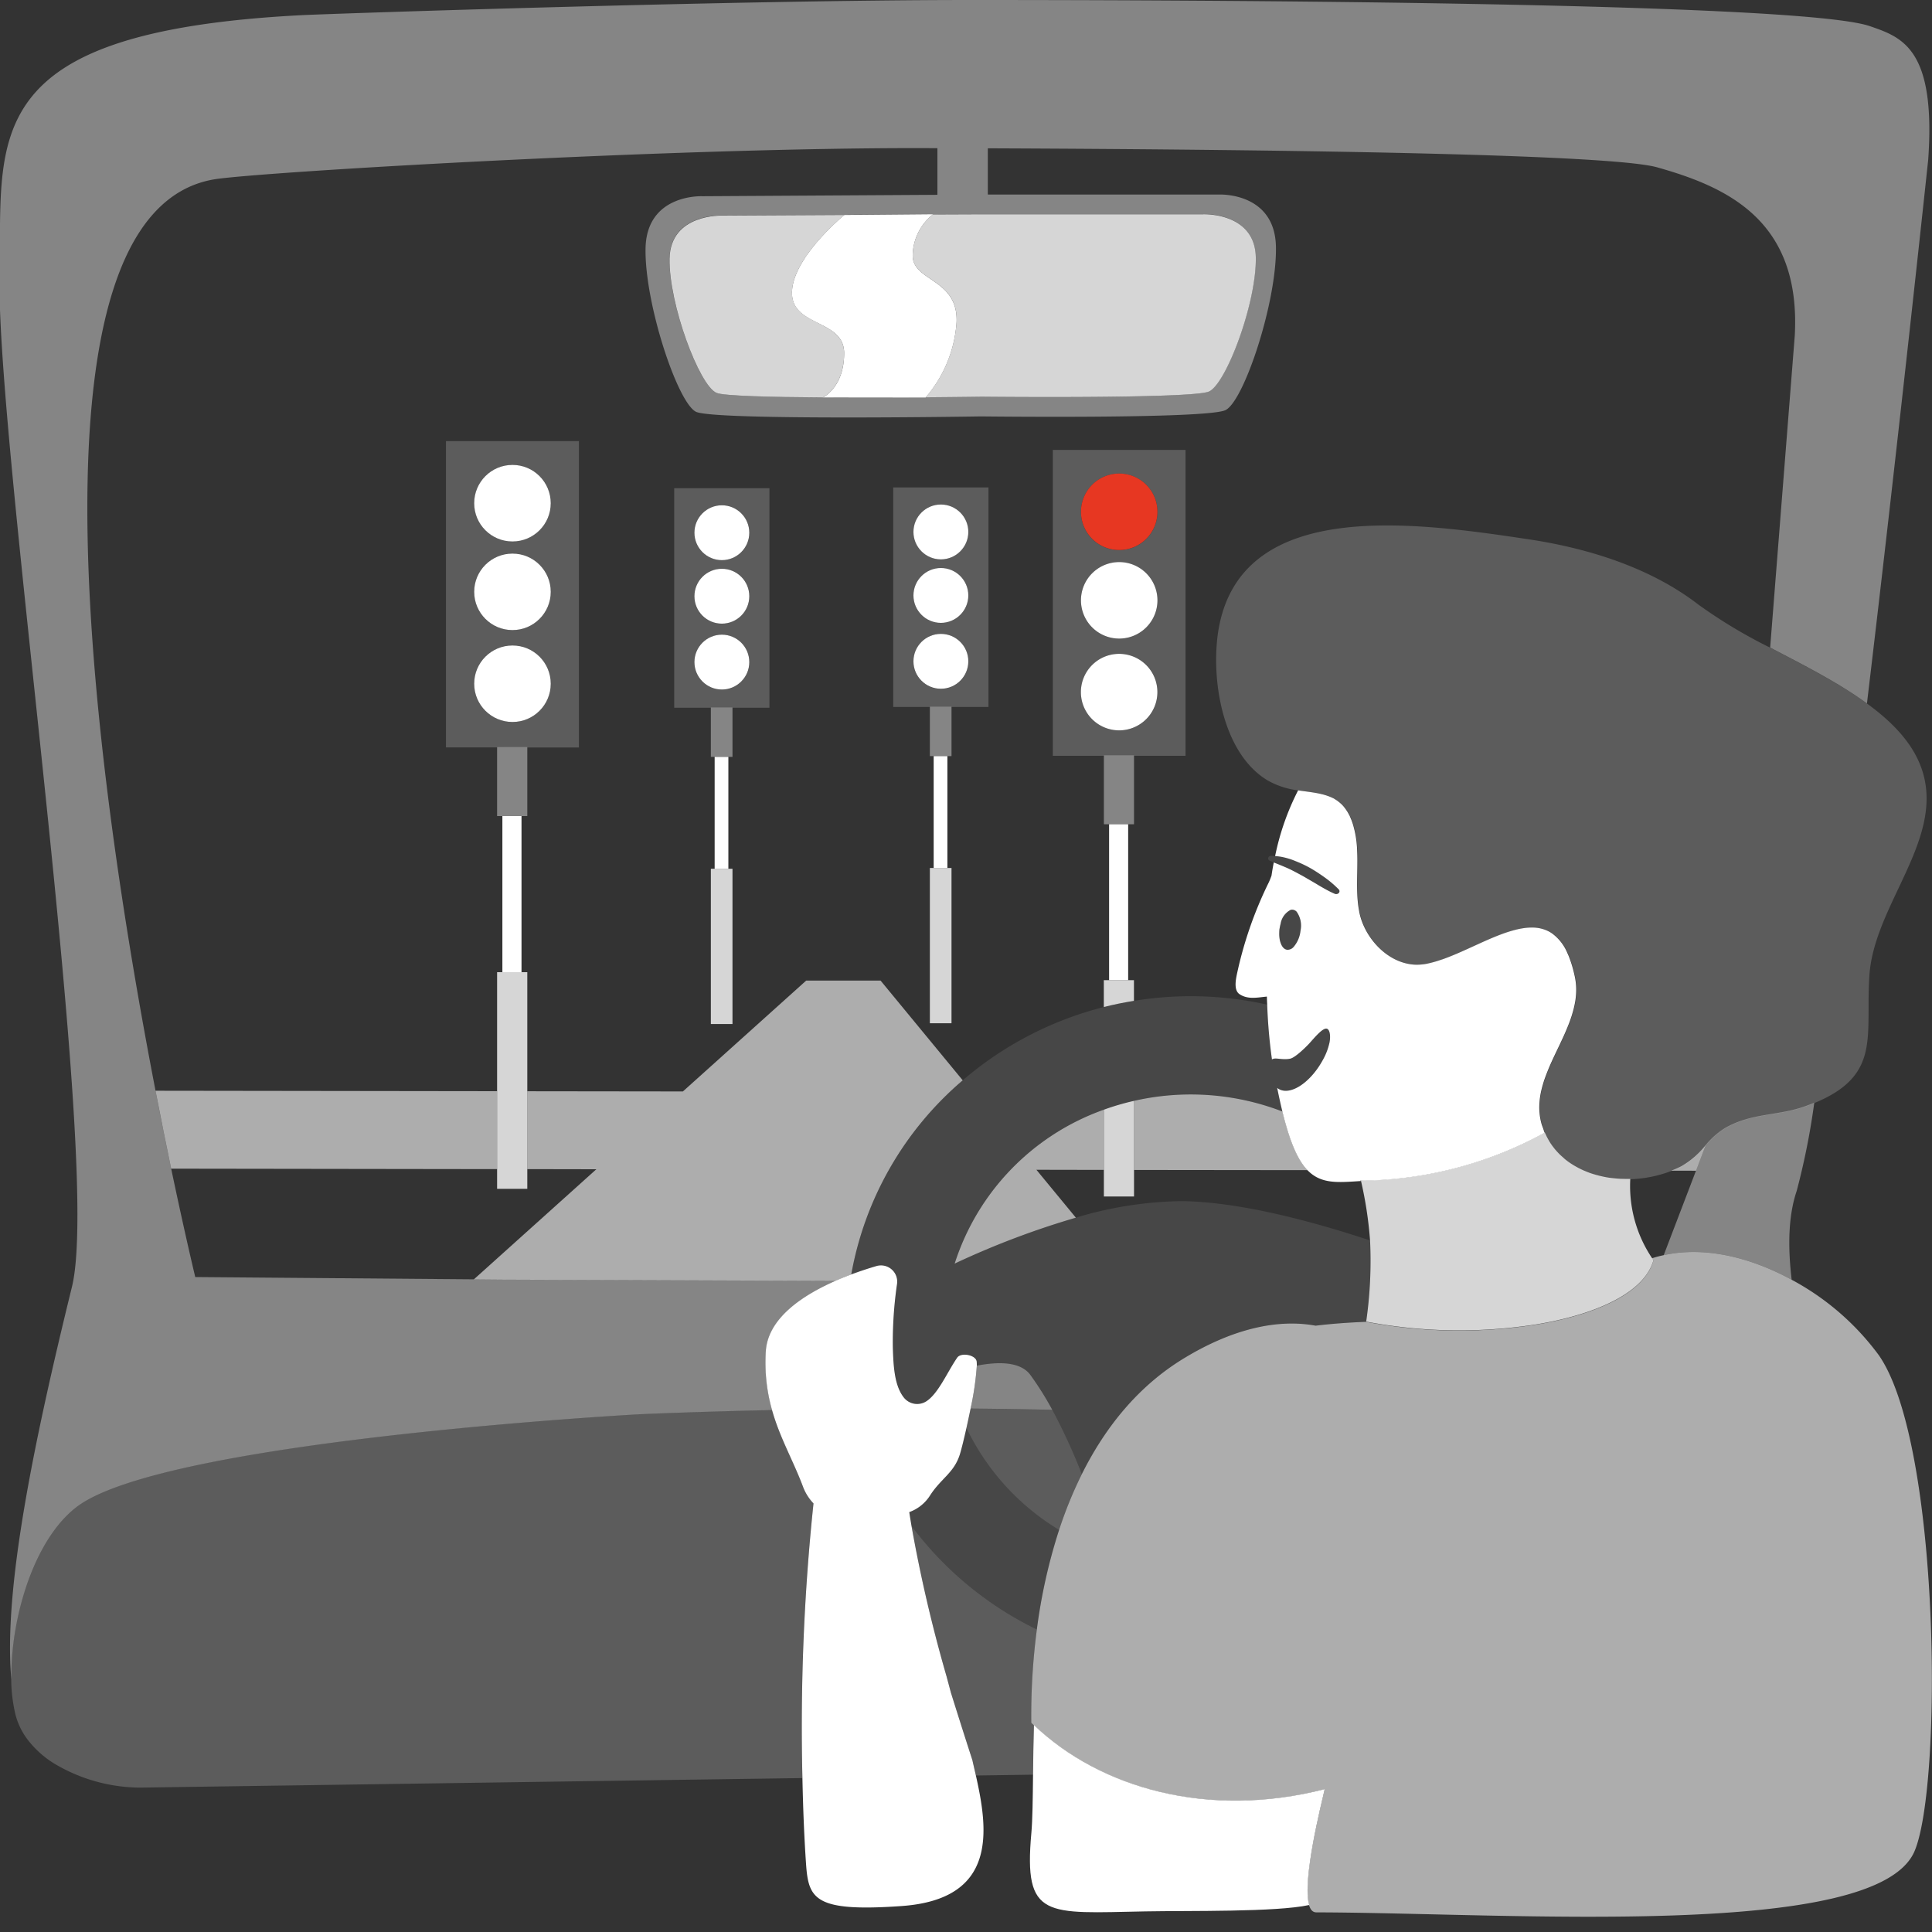 <svg viewBox="0 0 300 300" xmlns="http://www.w3.org/2000/svg"><rect x="0" y="0" width="300" height="300" fill="#333333" stroke="none"/><g fill="#fff"><path d="m 264.89 177.77 a 13.27 13.27 0 0 1 -3.81 3.32 c -.51 .26 -1.04 .49 -1.57 .69 l 3.85 .01 z" opacity=".6"/><path d="m 203.05 181.7 c -1.48 -1.53 -2.73 -4.28 -3.9 -9.1 a 39.61 39.61 0 0 0 -23.06 -1.66 v 10.73 z" opacity=".6"/><path d="m 77.19 169.44 l -53.04 -.07 c .86 4.44 1.68 8.5 2.43 12.1 l 50.61 .07 z" opacity=".6"/><path d="m 171.41 181.66 v -9.35 a 37.48 37.48 0 0 0 -23.17 23.9 129.68 129.68 0 0 1 18.82 -7.13 l -6.13 -7.44 z" opacity=".6"/><path d="m 149.49 167.75 l -12.76 -15.49 h -11.54 l -19.15 17.22 -24.16 -.03 v 12.09 l 10.72 .02 -19.02 17.1 4.5 .04 51.68 .19 c .82 -.36 1.63 -.69 2.42 -.98 a 51.51 51.51 0 0 1 17.31 -30.16 z" opacity=".6"/><path d="m 176.09 117.27 v .09 h 8 v -47.5 h -20.61 v 47.5 h 7.93 v -.09 z m -2.3 -43.73 a 5.94 5.94 0 1 1 -5.94 5.93 5.94 5.94 0 0 1 5.94 -5.93 z m 0 13.75 a 5.94 5.94 0 1 1 -5.94 5.94 5.94 5.94 0 0 1 5.94 -5.94 z m -5.94 20.18 a 5.94 5.94 0 1 1 5.94 5.94 5.94 5.94 0 0 1 -5.94 -5.94 z" opacity=".2"/></g><path d="m 173.79 85.41 a 5.94 5.94 0 1 0 -5.94 -5.94 5.94 5.94 0 0 0 5.94 5.94 z" fill="#e73722"/><g fill="#fff"><path d="m 173.79 99.16 a 5.94 5.94 0 1 0 -5.94 -5.94 5.94 5.94 0 0 0 5.94 5.94 z"/><path d="m 179.72 107.47 a 5.94 5.94 0 1 0 -5.94 5.94 5.94 5.94 0 0 0 5.94 -5.94 z"/><path d="m 172.22 127.99 h 2.96 v 24.21 h -2.96 z"/><path d="m 176.09 127.99 v -10.64 -.08 h -4.68 v .08 10.64 h .81 2.96 z" opacity=".4"/><path d="m 171.41 185.79 h 4.68 v -14.85 a 38.88 38.88 0 0 0 -4.68 1.37 z" opacity=".8"/><path d="m 175.18 152.2 h -3.78 v 4.17 c 1.53 -.39 3.1 -.7 4.68 -.96 v -3.21 z" opacity=".8"/><path d="m 81.88 115.98 v .09 h 8.02 v -47.57 h -20.65 v 47.56 h 7.94 v -.09 z m -2.3 -43.79 a 5.94 5.94 0 1 1 -5.94 5.94 5.94 5.94 0 0 1 5.94 -5.94 z m 0 13.77 a 5.94 5.94 0 1 1 -5.95 5.94 5.94 5.94 0 0 1 5.95 -5.94 z m -5.95 20.21 a 5.94 5.94 0 1 1 5.94 5.94 5.94 5.94 0 0 1 -5.94 -5.94 z" opacity=".2"/><path d="m 79.58 72.19 c 3.28 0 5.94 2.66 5.94 5.95 0 3.28 -2.66 5.94 -5.94 5.94 -3.29 0 -5.95 -2.66 -5.95 -5.94 0 -3.29 2.66 -5.95 5.95 -5.95 z"/><path d="m 79.58 85.96 c 3.28 0 5.94 2.66 5.94 5.94 s -2.66 5.94 -5.94 5.94 c -3.29 0 -5.95 -2.66 -5.95 -5.94 s 2.66 -5.94 5.95 -5.94 z"/><path d="m 79.58 100.23 c 3.28 0 5.94 2.66 5.94 5.94 s -2.66 5.94 -5.94 5.94 c -3.29 0 -5.95 -2.66 -5.95 -5.94 s 2.66 -5.94 5.95 -5.94 z"/><path d="m 78.01 126.72 h 2.97 v 24.24 h -2.97 z"/><path d="m 81.88 126.72 v -10.66 -.08 h -4.69 v .08 10.66 h .82 2.96 z" opacity=".4"/><path d="m 80.97 150.96 h -2.96 -.82 v 18.48 12.09 3.07 h 4.69 v -3.06 -12.1 -18.48 z" opacity=".8"/><path d="m 144.39 109.72 h 3.36 v .06 h 5.74 v -34.09 h -14.79 v 34.09 h 5.69 z m 1.71 -31.38 a 4.26 4.26 0 1 1 -4.26 4.26 4.26 4.26 0 0 1 4.26 -4.26 z m 0 9.87 a 4.26 4.26 0 1 1 -4.26 4.26 4.26 4.26 0 0 1 4.26 -4.27 z m 0 10.23 a 4.26 4.26 0 1 1 -4.26 4.26 4.26 4.26 0 0 1 4.26 -4.27 z" opacity=".2"/><path d="m 146.1 78.34 c 2.35 0 4.26 1.9 4.26 4.26 0 2.35 -1.91 4.26 -4.26 4.26 s -4.26 -1.91 -4.26 -4.26 c 0 -2.36 1.91 -4.26 4.26 -4.26 z"/><path d="m 146.1 88.2 c 2.35 0 4.26 1.91 4.26 4.26 s -1.91 4.26 -4.26 4.26 -4.26 -1.91 -4.26 -4.26 1.91 -4.26 4.26 -4.26 z"/><path d="m 146.1 98.43 c 2.35 0 4.26 1.9 4.26 4.26 0 2.35 -1.91 4.26 -4.26 4.26 s -4.26 -1.91 -4.26 -4.26 c 0 -2.36 1.91 -4.26 4.26 -4.26 z"/><path d="m 144.98 117.41 h 2.13 v 17.37 h -2.13 z"/><path d="m 144.39 109.72 v .06 7.63 h .59 2.12 .65 v -7.63 -.06 z" opacity=".4"/><path d="m 144.39 134.78 v 24.11 h 3.36 v -24.11 h -.65 -2.12 z" opacity=".8"/><path d="m 110.38 109.84 h 3.36 v .06 h 5.74 v -34.09 h -14.79 v 34.09 h 5.69 z m 1.71 -31.38 a 4.26 4.26 0 1 1 -4.26 4.26 4.26 4.26 0 0 1 4.26 -4.26 z m 0 9.87 a 4.26 4.26 0 1 1 -4.26 4.26 4.26 4.26 0 0 1 4.26 -4.26 z m 0 10.23 a 4.26 4.26 0 1 1 -4.26 4.26 4.26 4.26 0 0 1 4.26 -4.27 z" opacity=".2"/><path d="m 112.09 78.46 c 2.35 0 4.26 1.91 4.26 4.26 s -1.91 4.26 -4.26 4.26 -4.26 -1.91 -4.26 -4.26 1.91 -4.26 4.26 -4.26 z"/><path d="m 112.09 88.32 c 2.35 0 4.26 1.91 4.26 4.26 0 2.36 -1.91 4.26 -4.26 4.26 s -4.26 -1.9 -4.26 -4.26 c 0 -2.35 1.91 -4.26 4.26 -4.26 z"/><path d="m 112.09 98.55 c 2.35 0 4.26 1.91 4.26 4.26 s -1.91 4.26 -4.26 4.26 -4.26 -1.91 -4.26 -4.26 1.91 -4.26 4.26 -4.26 z"/><path d="m 110.97 117.53 h 2.13 v 17.37 h -2.13 z"/><path d="m 110.38 109.84 v .06 7.63 h .59 2.12 .65 v -7.63 -.06 z" opacity=".4"/><path d="m 110.38 134.9 v 24.11 h 3.36 v -24.11 h -.65 -2.12 z" opacity=".8"/><path d="m 12.96 233.26 c 15.97 -9.84 86.35 -13.66 86.35 -13.66 s 8.21 -.38 20.59 -.65 a 27.15 27.15 0 0 1 -.97 -9.06 c .28 -5.13 5.61 -8.72 10.83 -11.01 l -51.68 -.19 -4.5 -.04 -43.26 -.35 s -1.56 -6.45 -3.74 -16.84 c -.75 -3.6 -1.58 -7.66 -2.43 -12.1 -9.14 -47.28 -22.06 -136.38 9.17 -141.52 6.78 -1.11 71.22 -4.94 110.37 -4.84 l 1.87 .01 v 7.24 l -36.48 .22 s -8.71 -.43 -8.84 8.15 4.98 23.92 7.83 25.32 44.29 .72 44.29 .72 35.07 .43 37.94 -.98 7.96 -16.73 7.83 -25.31 -8.83 -8.16 -8.83 -8.16 h -35.91 v -7.18 c 52.71 .21 97.14 1.05 103.92 2.95 10.92 3.07 22.37 8.27 21.38 26.15 l -3.82 48.42 c 5.15 2.7 10.6 5.44 15.03 8.68 4.96 -41.55 9.51 -84.42 9.51 -84.42 1.22 -17.28 -4.07 -19.03 -9.06 -20.75 -11.34 -3.92 -114.59 -4.06 -139.68 -4.06 -36.45 0 -99.82 2.14 -103.94 2.36 -50.55 2.63 -46.34 19.02 -46.8 40.24 -.57 26.4 15.97 138 11.24 157.23 -6.01 24.46 -10.66 47.13 -9.41 60.93 -.17 -9.65 3.75 -22.91 11.2 -27.5 z m 182.03 -193.29 c .12 7.05 -4.62 19.66 -7.29 20.82 s -35.28 .8 -35.28 .8 -3.6 .05 -8.68 .09 l -.04 .04 -6.68 -.01 c -2.99 .01 -6.12 .01 -9.15 -.01 h -.1 c -8.14 -.05 -15.43 -.23 -16.53 -.71 -2.65 -1.16 -7.4 -13.76 -7.28 -20.83 s 8.22 -6.7 8.22 -6.7 l 18.93 -.1 13.79 -.12 -.06 .04 7.58 -.04 h 34.36 s 8.1 -.33 8.21 6.73 z" opacity=".4"/><path d="m 267.89 175.14 a 12.3 12.3 0 0 0 -3 2.63 l -1.54 4.02 -5.01 13.11 c 6.52 -1.44 13.66 .43 19.87 3.82 -.61 -5.14 -.53 -9.94 .78 -13.79 a 111.62 111.62 0 0 0 2.73 -13.7 c -.43 .18 -.87 .35 -1.34 .52 -4.33 1.57 -8.28 1.01 -12.49 3.39 z" opacity=".4"/><path d="m 160 213.5 c -1.52 -2.07 -4.89 -2.1 -8.32 -1.44 a 45.77 45.77 0 0 1 -.97 6.66 c 4.17 .04 8.42 .1 12.69 .2 a 47.66 47.66 0 0 0 -3.4 -5.42 z" opacity=".4"/><path d="m 160.55 267.87 c -.13 -.13 -.27 -.25 -.4 -.38 a 102.38 102.38 0 0 1 .86 -14.46 53.43 53.43 0 0 1 -19.47 -16.08 226.13 226.13 0 0 0 5.44 23.35 l .68 2.54 s 1.9 6.08 3.33 10.46 c .18 .77 .36 1.57 .55 2.4 l 8.87 -.13 c .03 -2.53 .06 -5.22 .14 -7.7 z" opacity=".2"/><path d="m 126.32 233.44 a 7.67 7.67 0 0 1 -1.67 -2.7 c -1.51 -4.03 -3.56 -7.5 -4.77 -11.8 -12.37 .27 -20.59 .65 -20.59 .65 s -70.38 3.82 -86.35 13.66 c -7.45 4.59 -11.36 17.85 -11.2 27.5 a 24.75 24.75 0 0 0 .65 5.45 10.98 10.98 0 0 0 2.01 4.07 15.36 15.36 0 0 0 3.93 3.52 26.22 26.22 0 0 0 13.38 3.79 l 24.15 -.35 70.19 -1.01 8.54 -.12 a 331.38 331.38 0 0 1 1.73 -42.66 z" opacity=".2"/><path d="m 150.71 218.73 c -.2 1.03 -.42 2.05 -.64 3 a 37.4 37.4 0 0 0 14.39 15.84 64.57 64.57 0 0 1 3.53 -8.67 90.34 90.34 0 0 0 -4.58 -9.97 c -4.28 -.1 -8.53 -.17 -12.7 -.2 z" opacity=".2"/><path d="m 212.13 205.24 a 66.11 66.11 0 0 0 .6 -12.63 c -8.9 -2.95 -20.13 -5.97 -29.15 -6.1 a 59.41 59.41 0 0 0 -16.53 2.57 129.68 129.68 0 0 0 -18.82 7.13 37.48 37.48 0 0 1 23.17 -23.9 38.88 38.88 0 0 1 4.68 -1.37 39.61 39.61 0 0 1 23.06 1.66 c -.27 -1.11 -.54 -2.33 -.81 -3.68 1.77 1.4 5.05 -.64 7.05 -4.27 a 9.77 9.77 0 0 0 1.07 -2.75 c .19 -.96 .09 -1.92 -.34 -2.15 -.62 -.33 -2.08 1.5 -2.78 2.25 -.76 .82 -2.27 2.25 -2.98 2.38 -1.31 .25 -2.31 -.25 -2.83 .12 a 81.81 81.81 0 0 1 -.74 -8.5 54.58 54.58 0 0 0 -20.69 -.59 c -1.59 .26 -3.15 .57 -4.68 .96 a 53.93 53.93 0 0 0 -21.92 11.38 51.51 51.51 0 0 0 -17.31 30.15 c 1.42 -.53 2.77 -.97 3.94 -1.31 a 2.52 2.52 0 0 1 3.19 2.8 62.46 62.46 0 0 0 -.65 9.84 c .09 3.05 .27 5.94 1.7 7.77 a 2.64 2.64 0 0 0 3.58 .54 c 1.84 -1.25 3.19 -4.49 4.71 -6.72 .6 -.87 2.93 -.43 3.03 .62 a 5.65 5.65 0 0 1 .02 .63 c 3.42 -.67 6.8 -.63 8.32 1.44 a 47.66 47.66 0 0 1 3.4 5.43 90.34 90.34 0 0 1 4.58 9.97 c 3.64 -7.3 8.78 -13.71 15.89 -18.02 7.56 -4.59 14.53 -6.12 20.42 -5.05 2.46 -.3 5.07 -.49 7.83 -.6 a 77.41 77.41 0 0 0 26.24 .46 77.44 77.44 0 0 1 -26.25 -.46 z" opacity=".1"/><path d="m 150.07 221.72 c -.38 1.7 -.75 3.15 -.98 3.96 -.88 3.01 -2.97 3.84 -4.7 6.57 a 6.36 6.36 0 0 1 -3.2 2.54 c .11 .74 .23 1.45 .35 2.16 a 53.43 53.43 0 0 0 19.47 16.08 85.71 85.71 0 0 1 3.45 -15.46 37.4 37.4 0 0 1 -14.39 -15.85 z" opacity=".1"/><path d="m 199.22 133.1 c .04 .01 .09 .02 .13 .03 a 11.06 11.06 0 0 1 1.13 .32 c .38 .13 .75 .29 1.12 .44 a 18.19 18.19 0 0 1 1.67 .8 c .44 .24 .86 .5 1.26 .76 s .81 .54 1.2 .82 a 16.62 16.62 0 0 1 2.08 1.77 c .02 .02 .05 .04 .07 .07 a .4 .4 0 0 1 .11 .23 .37 .37 0 0 1 -.05 .25 .5 .5 0 0 1 -.3 .22 .6 .6 0 0 1 -.4 -.03 c -.46 -.2 -.9 -.42 -1.32 -.65 s -.84 -.47 -1.24 -.71 c -.54 -.33 -1.08 -.64 -1.62 -.95 -.27 -.16 -.54 -.32 -.81 -.47 -.2 -.11 -.41 -.22 -.61 -.33 -.61 -.33 -1.22 -.65 -1.86 -.93 s -1.32 -.55 -1.99 -.82 c -.13 .67 -.25 1.35 -.35 2.05 -.14 .38 -.28 .75 -.44 1.08 a 61.11 61.11 0 0 0 -4.98 14.44 c -.15 .79 -.42 2.3 .45 2.88 1.32 .89 2.85 .5 4.25 .38 .01 .42 .03 .84 .05 1.26 a 81.81 81.81 0 0 0 .74 8.5 c .52 -.37 1.53 .14 2.83 -.12 .71 -.14 2.22 -1.56 2.98 -2.38 .7 -.76 2.16 -2.58 2.78 -2.25 .43 .23 .53 1.19 .34 2.15 a 9.77 9.77 0 0 1 -1.07 2.75 c -2 3.63 -5.28 5.68 -7.05 4.27 .27 1.35 .54 2.56 .81 3.68 1.18 4.83 2.42 7.57 3.9 9.1 2.11 2.18 4.71 1.91 8.28 1.68 l -.03 -.15 a 16.17 16.17 0 0 0 1.92 .05 60.41 60.41 0 0 0 26.65 -7.39 c -.09 -.21 -.15 -.45 -.23 -.67 -.1 -.28 -.22 -.56 -.29 -.86 a 9.56 9.56 0 0 1 -.3 -2.9 12.1 12.1 0 0 1 .3 -2.13 17.94 17.94 0 0 1 .63 -2.11 c .17 -.47 .36 -.93 .55 -1.4 .49 -1.16 1.06 -2.32 1.61 -3.48 .33 -.7 .66 -1.39 .96 -2.09 s .59 -1.4 .83 -2.11 c .1 -.29 .19 -.57 .27 -.86 q .17 -.56 .29 -1.13 c .06 -.28 .12 -.57 .16 -.85 q .05 -.36 .08 -.72 a 10.04 10.04 0 0 0 -.17 -2.93 q -.12 -.55 -.25 -1.05 a 17.63 17.63 0 0 0 -.58 -1.83 c -.1 -.28 -.21 -.54 -.33 -.79 a 7.17 7.17 0 0 0 -2.34 -3.02 5.04 5.04 0 0 0 -.55 -.34 5.56 5.56 0 0 0 -2.45 -.6 8.52 8.52 0 0 0 -1.35 .08 12.35 12.35 0 0 0 -1.41 .28 21.17 21.17 0 0 0 -2.22 .71 c -2.27 .85 -4.65 2.06 -6.99 3.05 -.52 .22 -1.04 .43 -1.55 .62 -.26 .1 -.51 .19 -.77 .27 a 17.73 17.73 0 0 1 -2.24 .62 7.54 7.54 0 0 1 -.83 .11 7.4 7.4 0 0 1 -1.06 .02 c -4 -.25 -7.3 -3.75 -8.35 -7.34 -.08 -.28 -.15 -.55 -.2 -.83 s -.1 -.55 -.14 -.83 c -.08 -.55 -.13 -1.11 -.16 -1.67 -.09 -1.67 -.01 -3.36 0 -5.04 .01 -.84 -.01 -1.68 -.06 -2.51 a 15.82 15.82 0 0 0 -.55 -3.3 v -.01 c -.08 -.28 -.17 -.54 -.26 -.79 -.03 -.07 -.05 -.14 -.08 -.21 -.08 -.2 -.16 -.38 -.24 -.56 -.02 -.05 -.04 -.1 -.07 -.14 -.11 -.21 -.22 -.41 -.34 -.6 -.03 -.05 -.06 -.09 -.09 -.13 q -.14 -.22 -.29 -.41 c -.04 -.05 -.07 -.09 -.11 -.14 a 5.51 5.51 0 0 0 -.4 -.43 c -.02 -.02 -.03 -.03 -.05 -.04 a 4.87 4.87 0 0 0 -.39 -.33 c -.05 -.04 -.1 -.07 -.14 -.11 -.11 -.08 -.23 -.16 -.35 -.23 -.04 -.03 -.08 -.05 -.12 -.08 -.15 -.09 -.3 -.16 -.46 -.23 -.06 -.03 -.13 -.06 -.19 -.08 -.1 -.04 -.21 -.09 -.31 -.12 -.07 -.03 -.15 -.05 -.22 -.08 -.12 -.04 -.23 -.07 -.35 -.11 -.14 -.04 -.28 -.08 -.42 -.11 l -.2 -.05 c -.12 -.03 -.25 -.05 -.37 -.08 l -.06 -.01 c -.97 -.19 -2.01 -.3 -3.08 -.46 a 39.59 39.59 0 0 0 -3.57 10.2 8.85 8.85 0 0 1 1.22 .17 z m -.53 11.11 a 6.03 6.03 0 0 1 .16 -.76 2.95 2.95 0 0 1 1.55 -2.16 .91 .91 0 0 1 .34 -.03 .97 .97 0 0 1 .6 .31 3.74 3.74 0 0 1 .6 2.96 4.56 4.56 0 0 1 -1.07 2.51 1.24 1.24 0 0 1 -.98 .44 c -.45 -.04 -.81 -.43 -1.02 -1.02 a 3.51 3.51 0 0 1 -.14 -.48 4.86 4.86 0 0 1 -.09 -1.14 6.01 6.01 0 0 1 .04 -.63 z"/><path d="m 205.7 277.82 c -18.17 4.66 -34.94 -.2 -45.15 -9.95 -.08 2.48 -.11 5.17 -.14 7.72 -.04 3.69 -.08 7.06 -.26 9.03 -1.22 13.42 2.28 12.47 17.69 12.18 6.96 -.13 20.26 .13 25.45 -.99 -1.14 -3.77 1.91 -15.79 2.41 -17.99 z"/><path d="m 291.76 210.46 a 40.59 40.59 0 0 0 -13.55 -11.74 c -6.22 -3.39 -13.35 -5.26 -19.87 -3.82 -.5 .11 -1 .23 -1.49 .38 -.11 .04 -.22 .07 -.33 .1 .04 .06 .08 .12 .12 .19 q .05 .07 .1 .14 v .02 .01 c -1.4 5.02 -8.89 8.44 -18.38 9.97 a 77.41 77.41 0 0 1 -26.24 -.46 c -2.76 .11 -5.37 .3 -7.83 .6 -5.88 -1.08 -12.86 .46 -20.42 5.05 -7.11 4.31 -12.25 10.71 -15.89 18.02 a 64.57 64.57 0 0 0 -3.53 8.67 85.71 85.71 0 0 0 -3.45 15.46 102.38 102.38 0 0 0 -.86 14.46 c .13 .13 .27 .25 .4 .38 10.21 9.74 26.98 14.61 45.15 9.95 -.5 2.2 -3.55 14.23 -2.42 17.99 .21 .71 .57 1.12 1.13 1.12 30.06 .06 86.94 4.37 92.88 -9.48 4.38 -10.19 4.03 -63.24 -5.52 -77.01 z" opacity=".6"/><path d="m 263.71 93.87 c -7.24 -5.59 -16.77 -8.7 -26.42 -10.14 -17.38 -2.6 -43.91 -6.43 -47.94 13.29 -1.49 7.31 .09 19.75 7.5 24.17 a 12.82 12.82 0 0 0 4.77 1.55 c 1.07 .17 2.11 .28 3.08 .46 l .06 .01 c .13 .03 .25 .05 .37 .08 l .2 .05 c .14 .03 .28 .07 .42 .11 .12 .03 .23 .07 .35 .11 .07 .03 .15 .05 .22 .08 .11 .04 .21 .08 .31 .12 .06 .03 .13 .05 .19 .08 q .23 .11 .46 .23 c .04 .02 .08 .05 .12 .08 .12 .07 .23 .15 .35 .23 .05 .03 .1 .07 .14 .11 .13 .1 .26 .21 .39 .33 .02 .02 .03 .03 .05 .04 a 5.51 5.51 0 0 1 .4 .43 c .04 .04 .07 .09 .11 .14 q .15 .19 .29 .41 c .03 .04 .06 .08 .09 .13 .12 .19 .23 .38 .34 .6 .02 .05 .04 .1 .07 .14 .09 .18 .17 .36 .24 .56 .03 .07 .05 .14 .08 .21 .09 .25 .18 .51 .26 .79 v .01 a 15.82 15.82 0 0 1 .55 3.3 c .06 .83 .07 1.67 .06 2.51 -.01 1.68 -.09 3.37 0 5.04 .03 .56 .08 1.12 .16 1.67 q .06 .42 .14 .83 c .05 .28 .12 .55 .2 .83 1.05 3.59 4.34 7.09 8.35 7.34 a 7.4 7.4 0 0 0 1.06 -.02 7.54 7.54 0 0 0 .83 -.11 17.9 17.9 0 0 0 2.24 -.62 c .25 -.09 .51 -.18 .77 -.27 .51 -.19 1.03 -.4 1.55 -.62 2.34 -.99 4.73 -2.19 6.99 -3.05 a 21.17 21.17 0 0 1 2.22 -.71 12.35 12.35 0 0 1 1.41 -.28 8.52 8.52 0 0 1 1.35 -.08 5.56 5.56 0 0 1 2.45 .6 5.04 5.04 0 0 1 .55 .34 7.17 7.17 0 0 1 2.34 3.02 c .11 .25 .22 .51 .33 .79 a 17.63 17.63 0 0 1 .58 1.83 q .13 .5 .25 1.05 a 10.04 10.04 0 0 1 .17 2.93 q -.03 .36 -.08 .72 c -.04 .28 -.1 .57 -.16 .85 q -.12 .57 -.29 1.13 c -.09 .29 -.18 .57 -.27 .86 -.24 .7 -.53 1.41 -.83 2.11 s -.63 1.4 -.96 2.09 c -.55 1.16 -1.12 2.32 -1.61 3.48 -.2 .47 -.38 .93 -.55 1.4 a 17.94 17.94 0 0 0 -.63 2.11 12.1 12.1 0 0 0 -.3 2.13 9.53 9.53 0 0 0 .3 2.9 c .08 .3 .19 .57 .29 .86 .07 .19 .12 .38 .19 .56 0 -.01 -.01 -.03 -.01 -.04 .08 .19 .17 .38 .26 .56 .1 .22 .21 .43 .33 .64 .1 .19 .21 .37 .32 .55 a 10.74 10.74 0 0 0 .63 .87 c .14 .17 .28 .33 .42 .49 s .29 .32 .45 .47 c .2 .2 .4 .39 .62 .56 s .44 .36 .66 .53 c .18 .13 .37 .26 .56 .38 .17 .11 .35 .22 .53 .32 q .46 .27 .95 .5 c .12 .06 .24 .11 .36 .16 .08 .03 .15 .07 .22 .1 q .34 .14 .68 .27 c .19 .07 .38 .13 .57 .19 q .58 .18 1.18 .32 c .18 .04 .36 .08 .54 .12 .26 .05 .52 .1 .79 .14 .17 .03 .35 .04 .52 .06 q .68 .08 1.37 .11 c .17 .01 .34 .01 .51 .01 h .86 a 19.52 19.52 0 0 0 6.36 -1.29 c .53 -.21 1.06 -.44 1.57 -.69 a 13.27 13.27 0 0 0 3.81 -3.32 12.3 12.3 0 0 1 3 -2.63 c 4.21 -2.38 8.16 -1.81 12.5 -3.39 .47 -.17 .91 -.35 1.34 -.52 10.44 -4.32 7.88 -10.45 8.52 -19.82 .73 -10.83 11.34 -20.78 8.35 -31.32 -1.22 -4.31 -4.49 -7.8 -8.69 -10.86 -4.43 -3.23 -9.89 -5.98 -15.03 -8.68 a 78.4 78.4 0 0 1 -11.2 -6.72 z" opacity=".2"/><path d="m 253.15 183.06 c -.29 .01 -.57 .01 -.86 0 -.17 0 -.34 -.01 -.51 -.01 q -.69 -.03 -1.37 -.11 c -.17 -.02 -.35 -.04 -.52 -.06 -.27 -.04 -.53 -.09 -.79 -.14 -.18 -.04 -.36 -.08 -.54 -.12 q -.6 -.14 -1.18 -.32 c -.19 -.06 -.38 -.12 -.57 -.19 q -.35 -.13 -.68 -.27 c -.08 -.03 -.16 -.07 -.24 -.1 -.12 -.05 -.23 -.11 -.34 -.16 q -.49 -.23 -.95 -.5 c -.18 -.1 -.36 -.21 -.53 -.32 -.19 -.12 -.38 -.25 -.56 -.38 -.23 -.17 -.45 -.34 -.66 -.53 s -.42 -.37 -.62 -.56 q -.23 -.23 -.45 -.47 c -.14 -.16 -.29 -.32 -.42 -.49 a 10.5 10.5 0 0 1 -.63 -.87 c -.11 -.18 -.22 -.36 -.32 -.55 -.12 -.21 -.23 -.42 -.33 -.64 -.09 -.19 -.18 -.37 -.26 -.56 0 .01 .01 .03 .01 .04 .01 .04 .02 .08 .04 .11 a 60.41 60.41 0 0 1 -26.65 7.39 16.17 16.17 0 0 1 -1.92 -.05 l .03 .15 a 61.05 61.05 0 0 1 1.41 9.24 66.11 66.11 0 0 1 -.6 12.63 77.44 77.44 0 0 0 26.22 .46 c 9.48 -1.53 16.97 -4.95 18.38 -9.97 v -.01 c -.03 -.05 -.06 -.1 -.09 -.15 s -.08 -.12 -.12 -.19 a 20.08 20.08 0 0 1 -3.38 -12.3 z" opacity=".8"/><path d="m 198.86 146.46 c .22 .59 .58 .98 1.02 1.02 a 1.24 1.24 0 0 0 .98 -.44 4.55 4.55 0 0 0 1.07 -2.51 3.74 3.74 0 0 0 -.6 -2.96 .97 .97 0 0 0 -.6 -.31 .91 .91 0 0 0 -.34 .03 2.95 2.95 0 0 0 -1.55 2.16 6.21 6.21 0 0 0 -.16 .76 6.01 6.01 0 0 0 -.05 .63 4.86 4.86 0 0 0 .09 1.14 3.51 3.51 0 0 0 .14 .48 z" opacity=".1"/><path d="m 203.06 136.46 c .54 .31 1.08 .62 1.62 .95 .41 .24 .82 .48 1.24 .71 s .86 .45 1.32 .65 a .6 .6 0 0 0 .4 .03 .5 .5 0 0 0 .3 -.22 .37 .37 0 0 0 .05 -.25 .4 .4 0 0 0 -.11 -.23 c -.02 -.02 -.05 -.04 -.07 -.07 a 16.62 16.62 0 0 0 -2.08 -1.77 q -.58 -.42 -1.2 -.82 c -.41 -.26 -.83 -.52 -1.26 -.76 a 18.19 18.19 0 0 0 -1.67 -.8 c -.37 -.16 -.74 -.31 -1.12 -.44 a 10.81 10.81 0 0 0 -1.13 -.32 l -.13 -.03 a 9 9 0 0 0 -1.22 -.17 c -.21 -.01 -.42 -.03 -.63 -.02 a .43 .43 0 0 0 -.46 .4 .4 .4 0 0 0 .26 .35 h .01 c .9 .37 1.76 .7 2.6 1.08 .64 .28 1.25 .6 1.86 .93 .2 .11 .41 .22 .61 .33 .27 .15 .54 .32 .81 .47 z" opacity=".1"/><path d="m 150.99 273.31 c -1.43 -4.39 -3.33 -10.46 -3.33 -10.46 l -.68 -2.54 a 226.13 226.13 0 0 1 -5.44 -23.35 c -.12 -.72 -.24 -1.42 -.35 -2.16 a 6.36 6.36 0 0 0 3.2 -2.54 c 1.73 -2.73 3.82 -3.56 4.7 -6.57 .24 -.81 .6 -2.27 .98 -3.96 .21 -.95 .43 -1.97 .64 -3 a 45.77 45.77 0 0 0 .97 -6.66 5.65 5.65 0 0 0 -.02 -.63 c -.1 -1.05 -2.43 -1.49 -3.03 -.62 -1.53 2.23 -2.88 5.47 -4.71 6.72 a 2.64 2.64 0 0 1 -3.58 -.54 c -1.43 -1.83 -1.61 -4.72 -1.7 -7.77 a 62.46 62.46 0 0 1 .65 -9.84 2.52 2.52 0 0 0 -3.19 -2.8 c -1.16 .34 -2.51 .78 -3.94 1.31 -.79 .3 -1.61 .62 -2.42 .98 -5.22 2.29 -10.55 5.88 -10.83 11.01 a 27.15 27.15 0 0 0 .97 9.06 c 1.21 4.3 3.25 7.77 4.77 11.8 a 7.67 7.67 0 0 0 1.67 2.7 331.38 331.38 0 0 0 -1.72 42.65 c .1 4.86 .29 9.39 .56 13.3 .38 5.44 1.25 7.53 14.83 6.57 15 -1.06 13.43 -11.86 11.55 -20.25 -.19 -.84 -.38 -1.64 -.55 -2.41 z"/><path d="m 144.85 33.3 a 8.36 8.36 0 0 0 -3.13 6.27 c -.12 4.16 7.06 3.59 6.82 10.41 a 19.92 19.92 0 0 1 -4.79 11.71 c 5.07 -.04 8.68 -.09 8.68 -.09 s 32.61 .35 35.28 -.8 7.41 -13.76 7.29 -20.82 -8.21 -6.71 -8.21 -6.71 h -34.36 z" opacity=".8"/><path d="m 131.08 54.84 c 0 -5.32 -8.21 -4.05 -8.1 -9.48 s 8.13 -11.98 8.13 -11.98 h .01 l -18.93 .1 s -8.1 -.35 -8.22 6.7 4.62 19.67 7.28 20.82 c 1.1 .48 8.39 .66 16.53 .71 .01 0 3.3 -1.56 3.3 -6.87 z" opacity=".8"/><path d="m 141.72 39.57 a 8.36 8.36 0 0 1 3.13 -6.27 l .06 -.04 -13.79 .12 h -.01 s -8.01 6.54 -8.13 11.98 8.1 4.16 8.1 9.48 -3.29 6.87 -3.3 6.88 h .1 l 9.15 .01 6.68 .01 .04 -.04 a 19.92 19.92 0 0 0 4.79 -11.71 c .23 -6.83 -6.94 -6.25 -6.82 -10.42 z"/></g></svg>